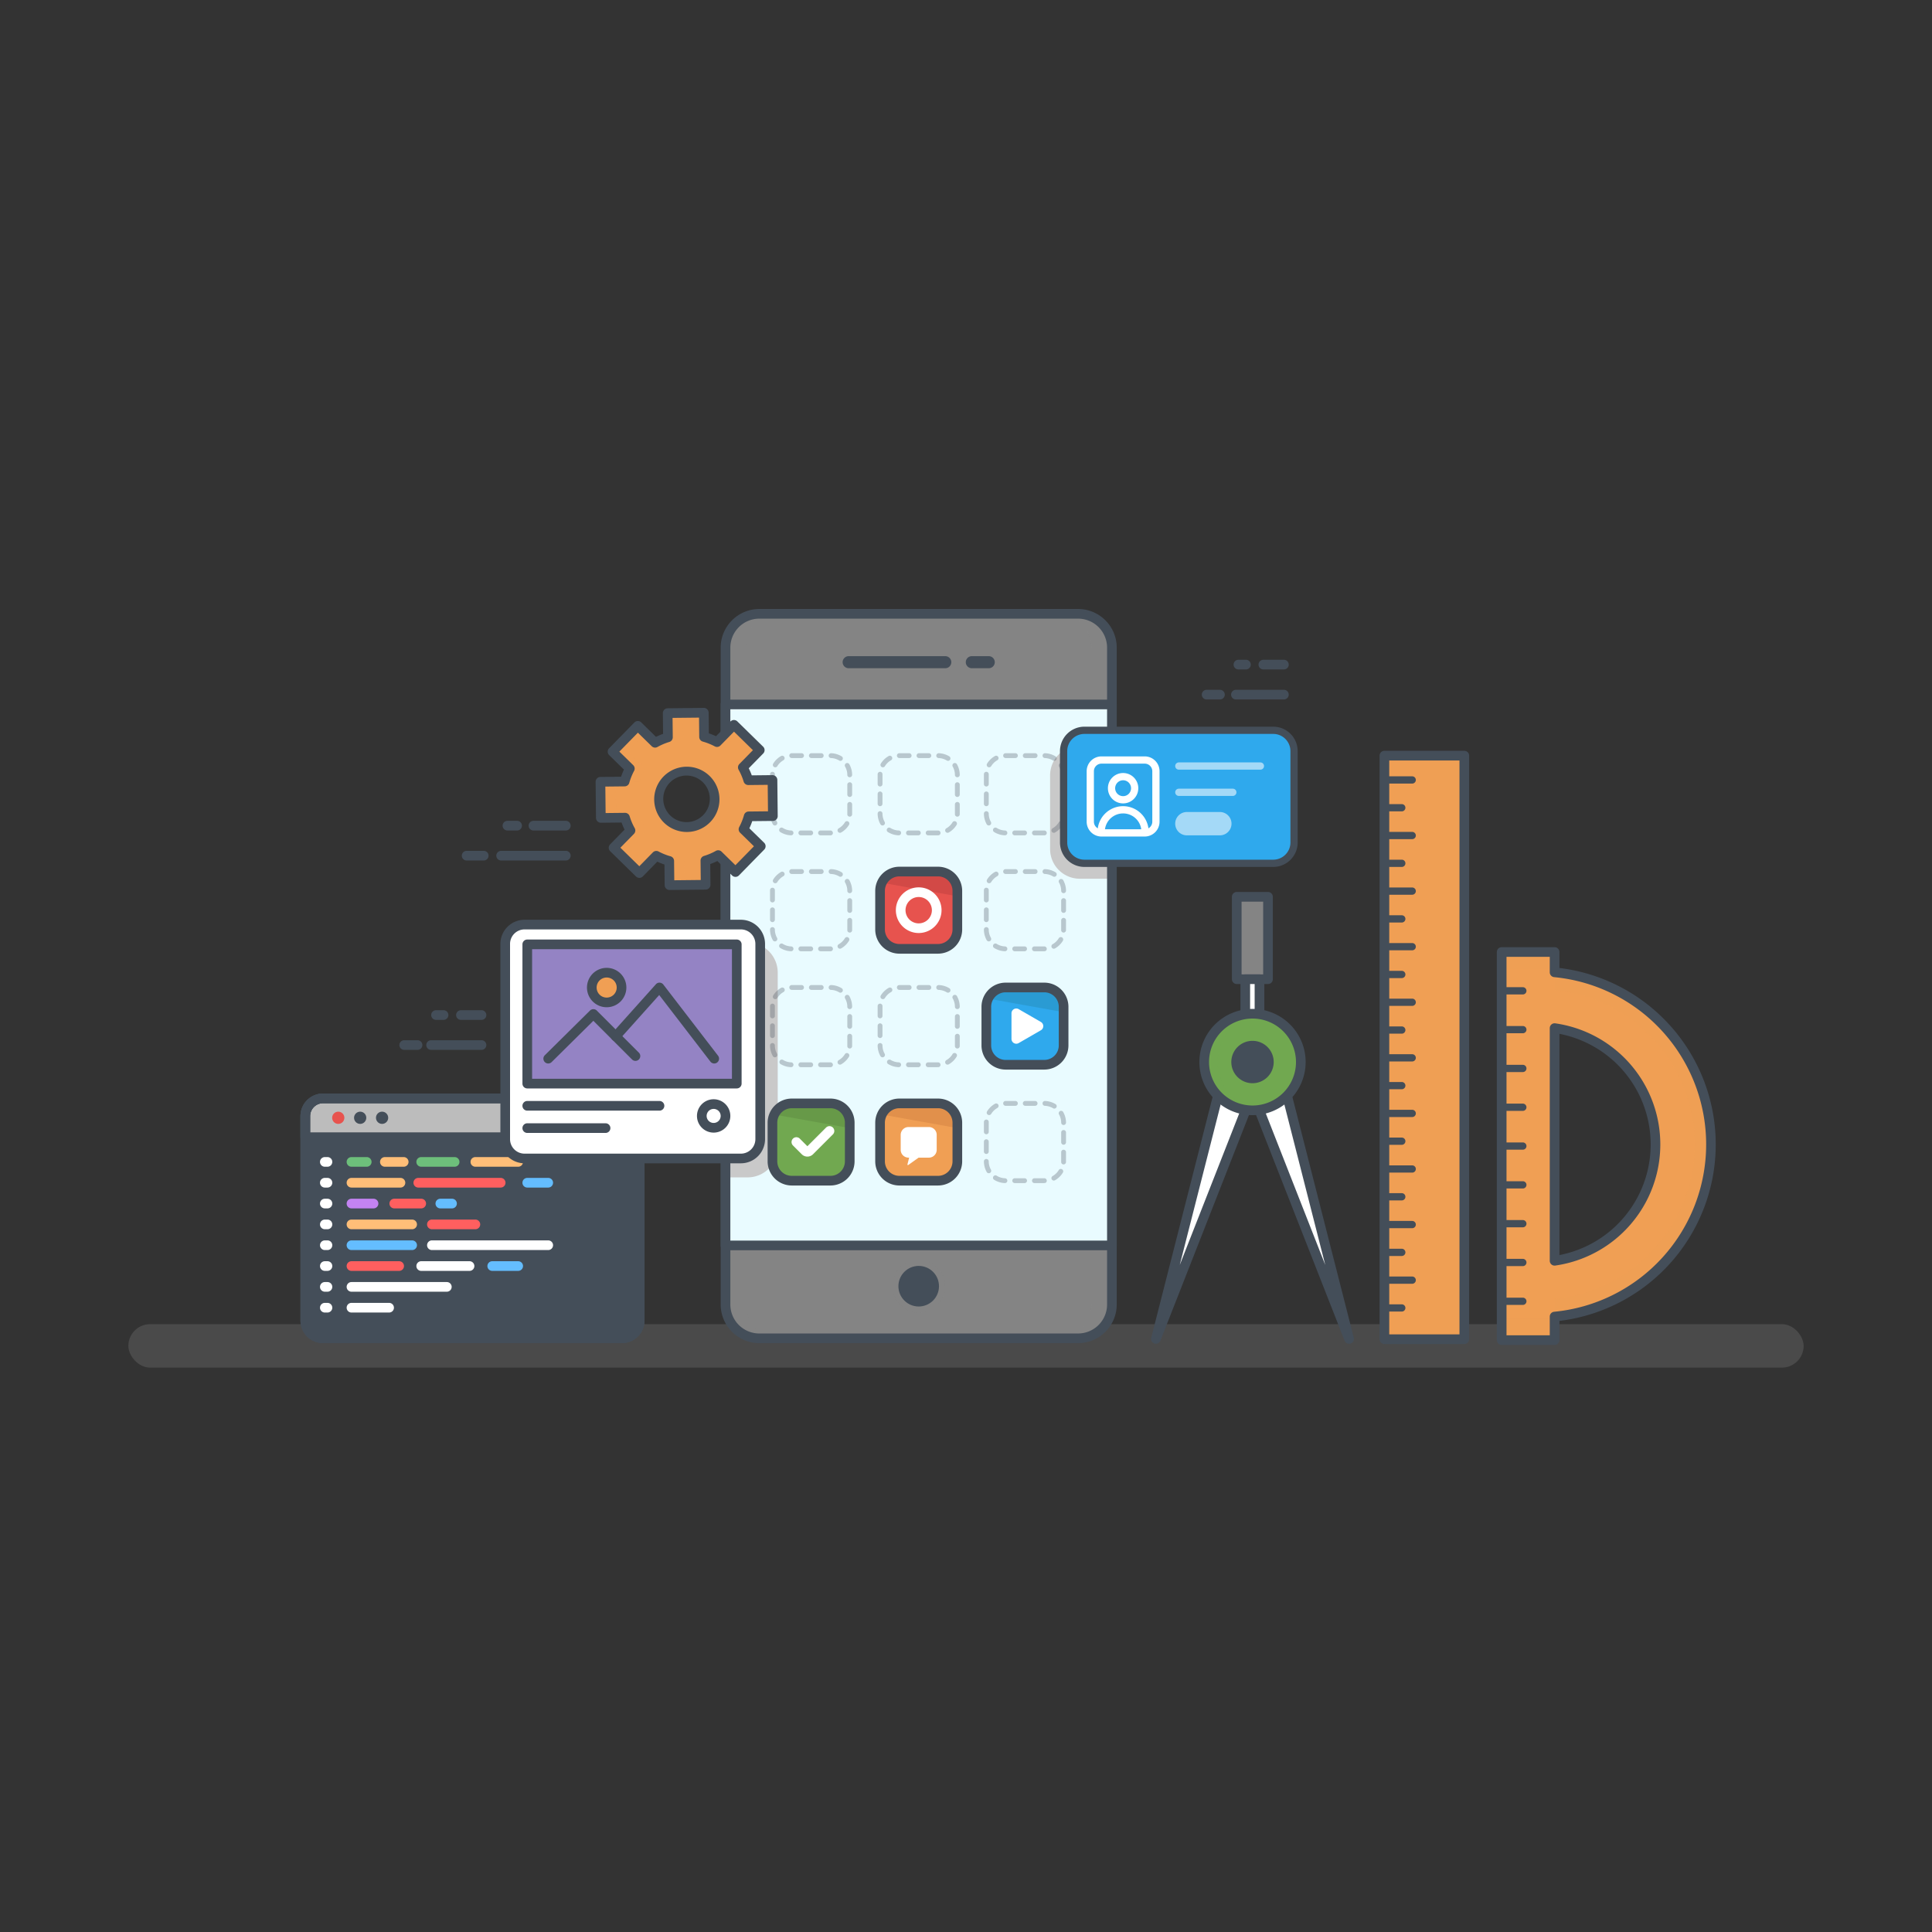 <?xml version="1.0" encoding="UTF-8"?><svg xmlns="http://www.w3.org/2000/svg" viewBox="100 100 800 800" x="0px" y="0px" width="1000px" height="1000px" version="1.1" xmlns:xlink="http://www.w3.org/1999/xlink"><rect x="100" y="100" width="800" height="800" fill="#333333" stroke="none"/><g style="isolation:isolate"><g id="Layer_1" data-name="Layer 1"><rect x="153.152" y="648.303" width="693.696" height="18" rx="9" fill="#848484" opacity="0.28" style="mix-blend-mode:multiply"/><path d="M808.451,573.892a71.45,71.45,0,0,0-64.726-71.272v-8.411H721.812v160.7h21.913v-9.743A71.449,71.449,0,0,0,808.451,573.892Zm-64.726,48.173V525.721a48.66,48.66,0,0,1,0,96.344Z" fill="#f09f54"/><path d="M743.725,502.62v-8.411H721.812v160.7h21.913v-9.743a71.6,71.6,0,0,0,0-142.544Zm0,135.185v8.337H723.273V501.513h20.452v8.467c32.14,3.107,58.042,30.53,58.042,63.912S775.865,634.7,743.725,637.8Z" fill="#f09f54" opacity="0.29" style="mix-blend-mode:multiply"/><path d="M743.725,656.907H721.812a2,2,0,0,1-2-2v-160.7a2,2,0,0,1,2-2h21.913a2,2,0,0,1,2,2v6.614a73.607,73.607,0,0,1,0,146.138v7.946A2,2,0,0,1,743.725,656.907Zm-19.913-4h17.913v-7.743a2,2,0,0,1,1.811-1.991,69.6,69.6,0,0,0,0-138.562,2,2,0,0,1-1.811-1.991v-6.411H723.812Zm19.913-28.843a2,2,0,0,1-2-2V525.721a2,2,0,0,1,2.284-1.98,50.66,50.66,0,0,1,0,100.3A1.947,1.947,0,0,1,743.725,624.064Zm2-95.977V619.7a46.657,46.657,0,0,0,0-91.611Z" fill="#444e59"/><path d="M730.577,640.337h-8.765a1.5,1.5,0,1,1,0-3h8.765a1.5,1.5,0,0,1,0,3Z" fill="#444e59"/><path d="M730.577,624.268h-8.765a1.5,1.5,0,1,1,0-3h8.765a1.5,1.5,0,0,1,0,3Z" fill="#444e59"/><path d="M730.577,608.2h-8.765a1.5,1.5,0,0,1,0-3h8.765a1.5,1.5,0,0,1,0,3Z" fill="#444e59"/><path d="M730.577,592.128h-8.765a1.5,1.5,0,0,1,0-3h8.765a1.5,1.5,0,0,1,0,3Z" fill="#444e59"/><path d="M730.577,576.058h-8.765a1.5,1.5,0,1,1,0-3h8.765a1.5,1.5,0,0,1,0,3Z" fill="#444e59"/><path d="M730.577,559.988h-8.765a1.5,1.5,0,0,1,0-3h8.765a1.5,1.5,0,0,1,0,3Z" fill="#444e59"/><path d="M730.577,543.918h-8.765a1.5,1.5,0,0,1,0-3h8.765a1.5,1.5,0,0,1,0,3Z" fill="#444e59"/><path d="M730.577,527.849h-8.765a1.5,1.5,0,0,1,0-3h8.765a1.5,1.5,0,0,1,0,3Z" fill="#444e59"/><path d="M730.577,511.778h-8.765a1.5,1.5,0,0,1,0-3h8.765a1.5,1.5,0,0,1,0,3Z" fill="#444e59"/><rect x="673.257" y="412.891" width="33.082" height="241.643" fill="#f09f54"/><rect x="673.257" y="412.891" width="33.082" height="241.643" fill="#f09f54"/><rect x="691.956" y="412.891" width="14.384" height="241.643" fill="#f09f54" opacity="0.29" style="mix-blend-mode:multiply"/><path d="M706.34,656.534H673.258a2,2,0,0,1-2-2V412.891a2,2,0,0,1,2-2H706.34a2,2,0,0,1,2,2V654.534A2,2,0,0,1,706.34,656.534Zm-31.082-4H704.34V414.891H675.258Z" fill="#444e59"/><path d="M684.765,631.582H673.258a1.5,1.5,0,0,1,0-3h11.507a1.5,1.5,0,0,1,0,3Z" fill="#444e59"/><path d="M680.449,643.089h-7.191a1.5,1.5,0,0,1,0-3h7.191a1.5,1.5,0,0,1,0,3Z" fill="#444e59"/><path d="M684.765,608.568H673.258a1.5,1.5,0,0,1,0-3h11.507a1.5,1.5,0,1,1,0,3Z" fill="#444e59"/><path d="M680.449,620.075h-7.191a1.5,1.5,0,0,1,0-3h7.191a1.5,1.5,0,0,1,0,3Z" fill="#444e59"/><path d="M684.765,585.555H673.258a1.5,1.5,0,0,1,0-3h11.507a1.5,1.5,0,0,1,0,3Z" fill="#444e59"/><path d="M680.449,597.062h-7.191a1.5,1.5,0,0,1,0-3h7.191a1.5,1.5,0,0,1,0,3Z" fill="#444e59"/><path d="M684.765,562.541H673.258a1.5,1.5,0,0,1,0-3h11.507a1.5,1.5,0,0,1,0,3Z" fill="#444e59"/><path d="M680.449,574.048h-7.191a1.5,1.5,0,0,1,0-3h7.191a1.5,1.5,0,0,1,0,3Z" fill="#444e59"/><path d="M684.765,539.528H673.258a1.5,1.5,0,0,1,0-3h11.507a1.5,1.5,0,1,1,0,3Z" fill="#444e59"/><path d="M680.449,551.034h-7.191a1.5,1.5,0,0,1,0-3h7.191a1.5,1.5,0,0,1,0,3Z" fill="#444e59"/><path d="M684.765,516.515H673.258a1.5,1.5,0,0,1,0-3h11.507a1.5,1.5,0,0,1,0,3Z" fill="#444e59"/><path d="M680.449,528.021h-7.191a1.5,1.5,0,0,1,0-3h7.191a1.5,1.5,0,0,1,0,3Z" fill="#444e59"/><path d="M684.765,493.5H673.258a1.5,1.5,0,0,1,0-3h11.507a1.5,1.5,0,0,1,0,3Z" fill="#444e59"/><path d="M680.449,505.008h-7.191a1.5,1.5,0,0,1,0-3h7.191a1.5,1.5,0,0,1,0,3Z" fill="#444e59"/><path d="M684.765,470.487H673.258a1.5,1.5,0,0,1,0-3h11.507a1.5,1.5,0,0,1,0,3Z" fill="#444e59"/><path d="M680.449,481.994h-7.191a1.5,1.5,0,0,1,0-3h7.191a1.5,1.5,0,0,1,0,3Z" fill="#444e59"/><path d="M684.765,447.473H673.258a1.5,1.5,0,0,1,0-3h11.507a1.5,1.5,0,0,1,0,3Z" fill="#444e59"/><path d="M680.449,458.98h-7.191a1.5,1.5,0,0,1,0-3h7.191a1.5,1.5,0,1,1,0,3Z" fill="#444e59"/><path d="M684.765,424.46H673.258a1.5,1.5,0,0,1,0-3h11.507a1.5,1.5,0,0,1,0,3Z" fill="#444e59"/><path d="M680.449,435.966h-7.191a1.5,1.5,0,0,1,0-3h7.191a1.5,1.5,0,0,1,0,3Z" fill="#444e59"/><rect x="612.11" y="471.347" width="12.942" height="34.12" fill="#848484"/><rect x="612.11" y="471.347" width="4.78" height="34.12" fill="#848484" opacity="0.25" style="mix-blend-mode:multiply"/><path d="M625.052,507.467H612.11a2,2,0,0,1-2-2v-34.12a2,2,0,0,1,2-2h12.942a2,2,0,0,1,2,2v34.12A2,2,0,0,1,625.052,507.467Zm-10.942-4h8.942v-30.12H614.11Z" fill="#444e59"/><rect x="615.64" y="505.467" width="5.883" height="16.472" fill="#fff"/><path d="M621.522,523.938H615.64a2,2,0,0,1-2-2V505.467a2,2,0,0,1,2-2h5.882a2,2,0,0,1,2,2v16.471A2,2,0,0,1,621.522,523.938Zm-3.882-4h1.882V507.467H617.64Z" fill="#444e59"/><polygon points="608.637 536.732 578.643 654.417 624.219 538.273 608.637 536.732" fill="#fff"/><path d="M578.643,656.417a2,2,0,0,1-1.939-2.494L606.7,536.237a2,2,0,0,1,2.136-1.5l15.583,1.542A2,2,0,0,1,626.081,539L580.5,655.147A2,2,0,0,1,578.643,656.417ZM610.15,538.891l-21.638,84.9L621.393,540Z" fill="#444e59"/><polygon points="628.633 536.732 658.627 654.417 613.05 538.273 628.633 536.732" fill="#fff"/><path d="M658.627,656.417a2,2,0,0,1-1.861-1.27L611.188,539a2,2,0,0,1,1.665-2.721l15.583-1.542a2.007,2.007,0,0,1,2.135,1.5l29.994,117.686a2,2,0,0,1-1.938,2.494ZM615.877,540l32.881,83.789-21.639-84.9Z" fill="#444e59"/><circle cx="618.64" cy="539.765" r="20.001" fill="#71a850"/><path d="M604.218,539.765a19.989,19.989,0,0,1,17.212-19.784,20,20,0,1,0,0,39.568A19.989,19.989,0,0,1,604.218,539.765Z" fill="#71a850" opacity="0.4" style="mix-blend-mode:multiply"/><path d="M618.64,561.766a22,22,0,1,1,22-22A22.026,22.026,0,0,1,618.64,561.766Zm0-40a18,18,0,1,0,18,18A18.021,18.021,0,0,0,618.64,521.764Z" fill="#444e59"/><circle cx="618.64" cy="539.765" r="6.776" fill="#444e59"/><path d="M618.64,548.541a8.777,8.777,0,1,1,8.776-8.776A8.787,8.787,0,0,1,618.64,548.541Zm0-13.553a4.777,4.777,0,1,0,4.776,4.777A4.782,4.782,0,0,0,618.64,534.988Z" fill="#444e59"/><rect x="400.416" y="354.168" width="160" height="300" rx="14" fill="#848484"/><path d="M546.416,354.168h-8.457a14,14,0,0,1,14,14v272a14,14,0,0,1-14,14h8.457a14,14,0,0,0,14-14v-272A14,14,0,0,0,546.416,354.168Z" fill="#848484" opacity="0.28" style="mix-blend-mode:multiply"/><path d="M408.749,640.168v-272a14,14,0,0,1,14-14h-8.333a14,14,0,0,0-14,14v272a14,14,0,0,0,14,14h8.333A14,14,0,0,1,408.749,640.168Z" fill="#848484" opacity="0.48" style="mix-blend-mode:screen"/><path d="M546.416,656.168h-132a16.018,16.018,0,0,1-16-16v-272a16.018,16.018,0,0,1,16-16h132a16.019,16.019,0,0,1,16,16v272A16.019,16.019,0,0,1,546.416,656.168Zm-132-300a12.013,12.013,0,0,0-12,12v272a12.013,12.013,0,0,0,12,12h132a12.013,12.013,0,0,0,12-12v-272a12.013,12.013,0,0,0-12-12Z" fill="#444e59"/><rect x="368.416" y="423.704" width="224" height="160" transform="translate(984.119 23.288) rotate(90)" fill="#e9fbff"/><path d="M547.111,408.781h12.481a0,0,0,0,1,0,0v55.08a0,0,0,0,1,0,0H547.111a12.289,12.289,0,0,1-12.289-12.289v-30.5A12.289,12.289,0,0,1,547.111,408.781Z" fill="#c9c9c9"/><path d="M400.416,490.255h9.15a12.472,12.472,0,0,1,12.472,12.472v72.329a12.472,12.472,0,0,1-12.472,12.472h-9.15a0,0,0,0,1,0,0V490.255A0,0,0,0,1,400.416,490.255Z" fill="#c9c9c9"/><path d="M560.416,617.7h-160a2,2,0,0,1-2-2v-224a2,2,0,0,1,2-2h160a2,2,0,0,1,2,2v224A2,2,0,0,1,560.416,617.7Zm-158-4h156v-220h-156Z" fill="#444e59"/><path d="M509.416,376.7h-7a2.5,2.5,0,0,1,0-5h7a2.5,2.5,0,0,1,0,5Z" fill="#444e59"/><path d="M491.416,376.7h-40a2.5,2.5,0,0,1,0-5h40a2.5,2.5,0,0,1,0,5Z" fill="#444e59"/><circle cx="480.416" cy="632.59" r="10.953" fill="#848484" opacity="0.29" style="mix-blend-mode:screen"/><circle cx="480.416" cy="632.59" r="8.402" fill="#444e59"/><g opacity="0.3"><path d="M443.918,589.892h-4.142a1,1,0,0,1,0-2h4.08a1.027,1.027,0,0,1,1.031,1A.974.974,0,0,1,443.918,589.892Zm-8.221,0h-4.079a1,1,0,1,1,0-2H435.7a1,1,0,0,1,0,2Zm-8.158-.006H427.5a9,9,0,0,1-4.345-1.317,1,1,0,0,1,1.046-1.7,7,7,0,0,0,3.376,1.024,1,1,0,0,1-.038,2Zm20.276-1.04a1,1,0,0,1-.5-1.868,7.078,7.078,0,0,0,2.531-2.466,1,1,0,0,1,1.711,1.035,9.071,9.071,0,0,1-3.249,3.167A.994.994,0,0,1,447.815,588.846Zm-26.935-3.037a1,1,0,0,1-.872-.51,8.988,8.988,0,0,1-1.152-4.39,1,1,0,0,1,1-1h0a1,1,0,0,1,1,1,6.986,6.986,0,0,0,.895,3.413,1,1,0,0,1-.381,1.362A.99.99,0,0,1,420.88,585.809Zm30.972-3.647h-.033a1,1,0,0,1-.967-1.031l0-.238v-3.809a1,1,0,1,1,2,0l0,4.111A1,1,0,0,1,451.852,582.162Zm-32-4.334a1,1,0,0,1-1-1v-4.08a1,1,0,0,1,2,0v4.08A1,1,0,0,1,419.856,577.828Zm32-3.825a1,1,0,0,1-1-1v-4.079a1,1,0,0,1,2,0V573A1,1,0,0,1,451.856,574Zm-32-4.334a1,1,0,0,1-1-1v-3.777c0-.115,0-.229.007-.342a1,1,0,0,1,2,.078c0,.088,0,.175,0,.264v3.777A1,1,0,0,1,419.856,569.669Zm32-3.824a1,1,0,0,1-1-.994,6.982,6.982,0,0,0-.908-3.41,1,1,0,0,1,1.74-.988,9,9,0,0,1,1.168,4.386,1,1,0,0,1-.994,1.006Zm-30.833-4.117a.989.989,0,0,1-.52-.147,1,1,0,0,1-.333-1.375,9.061,9.061,0,0,1,3.262-3.153,1,1,0,1,1,.985,1.74,7.051,7.051,0,0,0-2.54,2.456A1,1,0,0,1,421.023,561.728Zm26.984-2.676a1,1,0,0,1-.519-.146,6.993,6.993,0,0,0-3.381-1.01,1,1,0,1,1,.071-2,8.992,8.992,0,0,1,4.349,1.3,1,1,0,0,1-.52,1.855Zm-7.944-1.16h-4.08a1,1,0,1,1,0-2h4.08a1,1,0,0,1,0,2Zm-8.159,0h-4.048a1.014,1.014,0,0,1-1.016-1,.986.986,0,0,1,.985-1H431.9a1,1,0,0,1,0,2Z" fill="#444e59"/><path d="M528.337,589.892a1,1,0,0,1,0-2h4.079a1.027,1.027,0,0,1,1.032,1,.974.974,0,0,1-.969,1v-1l-.022,1Zm-4.08,0h-4.079a1,1,0,0,1,0-2h4.079a1,1,0,0,1,0,2Zm-8.158-.006h-.04a8.99,8.99,0,0,1-4.344-1.317,1,1,0,1,1,1.045-1.7,7,7,0,0,0,3.377,1.024,1,1,0,0,1-.038,2Zm20.276-1.04a1,1,0,0,1-.5-1.868,7.053,7.053,0,0,0,2.53-2.467,1,1,0,1,1,1.711,1.037,9.076,9.076,0,0,1-3.249,3.166A.988.988,0,0,1,536.375,588.846ZM509.44,585.81a1,1,0,0,1-.872-.51,8.988,8.988,0,0,1-1.151-4.391,1,1,0,0,1,1-1h0a1,1,0,0,1,1,1,6.992,6.992,0,0,0,.894,3.412,1,1,0,0,1-.381,1.362A.99.99,0,0,1,509.44,585.81Zm30.972-3.648h-.033a1,1,0,0,1-.967-1.031l0-.238v-3.81a1,1,0,0,1,2,0l-.006,4.112A1,1,0,0,1,540.412,582.162Zm-32-4.334a1,1,0,0,1-1-1v-4.08a1,1,0,0,1,2,0v4.08A1,1,0,0,1,508.416,577.828Zm32-3.825a1,1,0,0,1-1-1v-4.079a1,1,0,0,1,2,0V573A1,1,0,0,1,540.416,574Zm-32-4.334a1,1,0,0,1-1-1v-3.777c0-.114,0-.227.007-.341a1,1,0,1,1,2,.078c0,.087,0,.175,0,.263v3.777A1,1,0,0,1,508.416,569.669Zm32-3.825a1,1,0,0,1-1-.994,7,7,0,0,0-.908-3.41,1,1,0,0,1,1.738-.988,9,9,0,0,1,1.17,4.386,1,1,0,0,1-.994,1.006Zm-30.835-4.116a.989.989,0,0,1-.52-.147,1,1,0,0,1-.333-1.375,9.053,9.053,0,0,1,3.262-3.153,1,1,0,1,1,.985,1.74,7.048,7.048,0,0,0-2.539,2.456A1,1,0,0,1,509.582,561.728Zm26.984-2.677a.989.989,0,0,1-.517-.146,7.013,7.013,0,0,0-3.382-1.009,1,1,0,0,1,.07-2,9,9,0,0,1,4.349,1.3,1,1,0,0,1-.52,1.855Zm-7.944-1.159h-4.079a1,1,0,1,1,0-2h4.079a1,1,0,1,1,0,2Zm-8.158,0h-4.048a1.013,1.013,0,0,1-1.016-1,.986.986,0,0,1,.984-1v1l0-1h4.077a1,1,0,1,1,0,2Z" fill="#444e59"/><path d="M484.336,589.892a1,1,0,0,1,0-2h4.08a1.026,1.026,0,0,1,1.031,1,.974.974,0,0,1-.968,1v-1l-.022,1Zm-4.079,0h-4.08a1,1,0,1,1,0-2h4.08a1,1,0,1,1,0,2Zm-8.158-.006h-.039a8.991,8.991,0,0,1-4.345-1.317,1,1,0,0,1,1.046-1.7,6.991,6.991,0,0,0,3.376,1.024,1,1,0,0,1-.038,2Zm20.276-1.04a1,1,0,0,1-.5-1.868,7.067,7.067,0,0,0,2.53-2.466,1,1,0,1,1,1.711,1.035,9.063,9.063,0,0,1-3.249,3.167A.991.991,0,0,1,492.375,588.846ZM465.44,585.81a1,1,0,0,1-.873-.51,9,9,0,0,1-1.151-4.39,1,1,0,0,1,1-1h0a1,1,0,0,1,1,1,6.991,6.991,0,0,0,.895,3.413,1,1,0,0,1-.871,1.491Zm30.972-3.648h-.034a1,1,0,0,1-.966-1.031l0-.238v-3.81a1,1,0,0,1,2,0l0,4.112A1,1,0,0,1,496.412,582.162Zm-32-4.334a1,1,0,0,1-1-1v-4.08a1,1,0,0,1,2,0v4.08A1,1,0,0,1,464.416,577.828Zm32-3.825a1,1,0,0,1-1-1v-4.079a1,1,0,0,1,2,0V573A1,1,0,0,1,496.416,574Zm-32-4.334a1,1,0,0,1-1-1v-3.777c0-.114,0-.227.006-.341a.982.982,0,0,1,1.038-.96,1,1,0,0,1,.96,1.038c0,.087,0,.175,0,.263v3.777A1,1,0,0,1,464.416,569.669Zm32-3.825a1,1,0,0,1-1-.994,6.993,6.993,0,0,0-.909-3.41,1,1,0,0,1,1.74-.988,9.017,9.017,0,0,1,1.169,4.386,1,1,0,0,1-1,1.006Zm-30.833-4.116a1,1,0,0,1-.853-1.522,9.045,9.045,0,0,1,3.262-3.153,1,1,0,1,1,.985,1.74,7.051,7.051,0,0,0-2.54,2.456A1,1,0,0,1,465.583,561.728Zm26.983-2.677a.99.99,0,0,1-.518-.146,7.009,7.009,0,0,0-3.381-1.009,1,1,0,1,1,.07-2,9.008,9.008,0,0,1,4.349,1.3,1,1,0,0,1-.52,1.855Zm-7.944-1.159h-4.079a1,1,0,1,1,0-2h4.079a1,1,0,1,1,0,2Zm-8.159,0h-4.047a1.014,1.014,0,0,1-1.017-1,.987.987,0,0,1,.985-1h4.079a1,1,0,0,1,0,2Z" fill="#444e59"/><path d="M443.918,541.892h-4.142a1,1,0,0,1,0-2h4.08a1.027,1.027,0,0,1,1.031,1A.974.974,0,0,1,443.918,541.892Zm-8.221,0h-4.079a1,1,0,1,1,0-2H435.7a1,1,0,0,1,0,2Zm-8.158-.006H427.5a9,9,0,0,1-4.345-1.317,1,1,0,0,1,1.046-1.7,7,7,0,0,0,3.376,1.024,1,1,0,0,1-.038,2Zm20.276-1.04a1,1,0,0,1-.5-1.868,7.078,7.078,0,0,0,2.531-2.466,1,1,0,0,1,1.711,1.035,9.071,9.071,0,0,1-3.249,3.167A.994.994,0,0,1,447.815,540.846Zm-26.935-3.037a1,1,0,0,1-.872-.51,8.988,8.988,0,0,1-1.152-4.39,1,1,0,0,1,1-1h0a1,1,0,0,1,1,1,6.986,6.986,0,0,0,.895,3.413,1,1,0,0,1-.381,1.362A.99.99,0,0,1,420.88,537.809Zm30.972-3.647h-.033a1,1,0,0,1-.967-1.031l0-.238v-3.809a1,1,0,0,1,2,0l0,4.111A1,1,0,0,1,451.852,534.162Zm-32-4.334a1,1,0,0,1-1-1v-4.08a1,1,0,0,1,2,0v4.08A1,1,0,0,1,419.856,529.828Zm32-3.825a1,1,0,0,1-1-1v-4.079a1,1,0,0,1,2,0V525A1,1,0,0,1,451.856,526Zm-32-4.334a1,1,0,0,1-1-1v-3.777c0-.115,0-.229.007-.342a1,1,0,0,1,2,.078c0,.088,0,.175,0,.264v3.777A1,1,0,0,1,419.856,521.669Zm32-3.824a1,1,0,0,1-1-.994,6.982,6.982,0,0,0-.908-3.41,1,1,0,0,1,1.74-.988,9,9,0,0,1,1.168,4.386,1,1,0,0,1-.994,1.006Zm-30.833-4.117a.989.989,0,0,1-.52-.147,1,1,0,0,1-.333-1.375,9.061,9.061,0,0,1,3.262-3.153,1,1,0,1,1,.985,1.74,7.051,7.051,0,0,0-2.54,2.456A1,1,0,0,1,421.023,513.728Zm26.984-2.676a1,1,0,0,1-.519-.146,6.993,6.993,0,0,0-3.381-1.01,1,1,0,0,1,.071-2,8.992,8.992,0,0,1,4.349,1.3,1,1,0,0,1-.52,1.855Zm-7.944-1.16h-4.08a1,1,0,0,1,0-2h4.08a1,1,0,0,1,0,2Zm-8.159,0h-4.048a1.014,1.014,0,0,1-1.016-1,.986.986,0,0,1,.985-1H431.9a1,1,0,0,1,0,2Z" fill="#444e59"/><path d="M528.337,541.892a1,1,0,0,1,0-2h4.079a1.027,1.027,0,0,1,1.032,1,.974.974,0,0,1-.969,1v-1l-.022,1Zm-4.08,0h-4.079a1,1,0,0,1,0-2h4.079a1,1,0,0,1,0,2Zm-8.158-.006h-.04a8.99,8.99,0,0,1-4.344-1.317,1,1,0,1,1,1.045-1.7,7,7,0,0,0,3.377,1.024,1,1,0,0,1-.038,2Zm20.276-1.04a1,1,0,0,1-.5-1.868,7.053,7.053,0,0,0,2.53-2.467,1,1,0,1,1,1.711,1.037,9.076,9.076,0,0,1-3.249,3.166A.988.988,0,0,1,536.375,540.846ZM509.44,537.81a1,1,0,0,1-.872-.51,8.988,8.988,0,0,1-1.151-4.391,1,1,0,0,1,1-1h0a1,1,0,0,1,1,1,6.992,6.992,0,0,0,.894,3.412,1,1,0,0,1-.381,1.362A.99.99,0,0,1,509.44,537.81Zm30.972-3.648h-.033a1,1,0,0,1-.967-1.031l0-.238v-3.81a1,1,0,0,1,2,0l-.006,4.112A1,1,0,0,1,540.412,534.162Zm-32-4.334a1,1,0,0,1-1-1v-4.08a1,1,0,0,1,2,0v4.08A1,1,0,0,1,508.416,529.828Zm32-3.825a1,1,0,0,1-1-1v-4.079a1,1,0,0,1,2,0V525A1,1,0,0,1,540.416,526Zm-32-4.334a1,1,0,0,1-1-1v-3.777c0-.114,0-.227.007-.341a1,1,0,1,1,2,.078c0,.087,0,.175,0,.263v3.777A1,1,0,0,1,508.416,521.669Zm32-3.825a1,1,0,0,1-1-.994,7,7,0,0,0-.908-3.41,1,1,0,0,1,1.738-.988,9,9,0,0,1,1.17,4.386,1,1,0,0,1-.994,1.006Zm-30.835-4.116a.989.989,0,0,1-.52-.147,1,1,0,0,1-.333-1.375,9.053,9.053,0,0,1,3.262-3.153,1,1,0,1,1,.985,1.74,7.048,7.048,0,0,0-2.539,2.456A1,1,0,0,1,509.582,513.728Zm26.984-2.677a.989.989,0,0,1-.517-.146,7.013,7.013,0,0,0-3.382-1.009,1,1,0,0,1,.07-2,9,9,0,0,1,4.349,1.3,1,1,0,0,1-.52,1.855Zm-7.944-1.159h-4.079a1,1,0,0,1,0-2h4.079a1,1,0,0,1,0,2Zm-8.158,0h-4.048a1.013,1.013,0,0,1-1.016-1,.986.986,0,0,1,.984-1v1l0-1h4.077a1,1,0,0,1,0,2Z" fill="#444e59"/><path d="M484.336,541.892a1,1,0,0,1,0-2h4.08a1.026,1.026,0,0,1,1.031,1,.974.974,0,0,1-.968,1v-1l-.022,1Zm-4.079,0h-4.08a1,1,0,0,1,0-2h4.08a1,1,0,1,1,0,2Zm-8.158-.006h-.039a8.991,8.991,0,0,1-4.345-1.317,1,1,0,0,1,1.046-1.7,6.991,6.991,0,0,0,3.376,1.024,1,1,0,0,1-.038,2Zm20.276-1.04a1,1,0,0,1-.5-1.868,7.067,7.067,0,0,0,2.53-2.466,1,1,0,1,1,1.711,1.035,9.063,9.063,0,0,1-3.249,3.167A.991.991,0,0,1,492.375,540.846ZM465.44,537.81a1,1,0,0,1-.873-.51,9,9,0,0,1-1.151-4.39,1,1,0,0,1,1-1h0a1,1,0,0,1,1,1,6.991,6.991,0,0,0,.895,3.413,1,1,0,0,1-.871,1.491Zm30.972-3.648h-.034a1,1,0,0,1-.966-1.031l0-.238v-3.81a1,1,0,0,1,2,0l0,4.112A1,1,0,0,1,496.412,534.162Zm-32-4.334a1,1,0,0,1-1-1v-4.08a1,1,0,0,1,2,0v4.08A1,1,0,0,1,464.416,529.828Zm32-3.825a1,1,0,0,1-1-1v-4.079a1,1,0,0,1,2,0V525A1,1,0,0,1,496.416,526Zm-32-4.334a1,1,0,0,1-1-1v-3.777c0-.114,0-.227.006-.341a.982.982,0,0,1,1.038-.96,1,1,0,0,1,.96,1.038c0,.087,0,.175,0,.263v3.777A1,1,0,0,1,464.416,521.669Zm32-3.825a1,1,0,0,1-1-.994,6.993,6.993,0,0,0-.909-3.41,1,1,0,0,1,1.74-.988,9.017,9.017,0,0,1,1.169,4.386,1,1,0,0,1-1,1.006Zm-30.833-4.116a1,1,0,0,1-.853-1.522,9.045,9.045,0,0,1,3.262-3.153,1,1,0,1,1,.985,1.74,7.051,7.051,0,0,0-2.54,2.456A1,1,0,0,1,465.583,513.728Zm26.983-2.677a.99.99,0,0,1-.518-.146,7.009,7.009,0,0,0-3.381-1.009,1,1,0,1,1,.07-2,9.008,9.008,0,0,1,4.349,1.3,1,1,0,0,1-.52,1.855Zm-7.944-1.159h-4.079a1,1,0,0,1,0-2h4.079a1,1,0,0,1,0,2Zm-8.159,0h-4.047a1.014,1.014,0,0,1-1.017-1,.987.987,0,0,1,.985-1h4.079a1,1,0,0,1,0,2Z" fill="#444e59"/><path d="M443.919,493.891h-4.143a1,1,0,0,1,0-2h4.08a1.027,1.027,0,0,1,1.031,1A.974.974,0,0,1,443.919,493.891Zm-8.222,0h-4.079a1,1,0,0,1,0-2H435.7a1,1,0,0,1,0,2Zm-8.158-.006H427.5a8.994,8.994,0,0,1-4.344-1.317,1,1,0,1,1,1.045-1.7,7,7,0,0,0,3.377,1.024,1,1,0,0,1-.039,2Zm20.276-1.04a1,1,0,0,1-.5-1.868,7.062,7.062,0,0,0,2.531-2.466,1,1,0,0,1,1.711,1.036,9.05,9.05,0,0,1-3.25,3.167A1,1,0,0,1,447.815,492.845Zm-26.935-3.036a1,1,0,0,1-.873-.51,9.012,9.012,0,0,1-1.151-4.39,1,1,0,0,1,1-1h0a1,1,0,0,1,1,1,7.007,7.007,0,0,0,.894,3.413,1,1,0,0,1-.381,1.362A.986.986,0,0,1,420.88,489.809Zm30.972-3.647h-.033a1,1,0,0,1-.967-1.033l0-.238v-3.808a1,1,0,0,1,2,0l0,4.112A1,1,0,0,1,451.852,486.162Zm-32-4.335a1,1,0,0,1-1-1v-4.079a1,1,0,0,1,2,0v4.079A1,1,0,0,1,419.856,481.827Zm32-3.824a1,1,0,0,1-1-1v-4.079a1,1,0,0,1,2,0V477A1,1,0,0,1,451.856,478Zm-32-4.335a1,1,0,0,1-1-1v-3.777c0-.114,0-.227.007-.341a.989.989,0,0,1,1.038-.96,1,1,0,0,1,.96,1.038c0,.087,0,.175,0,.263v3.777A1,1,0,0,1,419.856,473.668Zm32-3.824a1,1,0,0,1-1-.994,6.985,6.985,0,0,0-.908-3.41,1,1,0,0,1,1.74-.987,9,9,0,0,1,1.168,4.386,1,1,0,0,1-1,1Zm-30.833-4.117a1,1,0,0,1-.853-1.521,9.034,9.034,0,0,1,3.263-3.154,1,1,0,0,1,.983,1.741,7.045,7.045,0,0,0-2.539,2.455A1,1,0,0,1,421.023,465.727Zm26.984-2.676a1,1,0,0,1-.519-.145,6.987,6.987,0,0,0-3.381-1.01,1,1,0,0,1,.071-2,9,9,0,0,1,4.349,1.3,1,1,0,0,1-.52,1.854Zm-7.944-1.16h-4.08a1,1,0,0,1,0-2h4.08a1,1,0,0,1,0,2Zm-8.159,0h-4.048a1.013,1.013,0,0,1-1.015-1,.987.987,0,0,1,.984-1H431.9a1,1,0,0,1,0,2Z" fill="#444e59"/><path d="M532.479,493.891h-4.142a1,1,0,0,1,0-2h4.079a1.027,1.027,0,0,1,1.031,1A.974.974,0,0,1,532.479,493.891Zm-8.222,0h-4.079a1,1,0,0,1,0-2h4.079a1,1,0,0,1,0,2Zm-8.158-.006h-.04a9,9,0,0,1-4.344-1.316,1,1,0,1,1,1.045-1.7,7.008,7.008,0,0,0,3.377,1.023,1,1,0,0,1-.038,2Zm20.275-1.04a1,1,0,0,1-.5-1.869,7.056,7.056,0,0,0,2.53-2.465,1,1,0,1,1,1.711,1.036,9.049,9.049,0,0,1-3.251,3.166A.984.984,0,0,1,536.374,492.845Zm-26.934-3.036a1,1,0,0,1-.872-.509,9,9,0,0,1-1.151-4.391,1,1,0,0,1,1-1h0a1,1,0,0,1,1,1,6.989,6.989,0,0,0,.894,3.412,1,1,0,0,1-.871,1.491Zm30.972-3.647h-.033a1,1,0,0,1-.967-1.032l0-.238v-3.809a1,1,0,0,1,2,0l-.006,4.112A1,1,0,0,1,540.412,486.162Zm-32-4.334a1,1,0,0,1-1-1v-4.08a1,1,0,0,1,2,0v4.08A1,1,0,0,1,508.416,481.828Zm32-3.825a1,1,0,0,1-1-1v-4.08a1,1,0,0,1,2,0V477A1,1,0,0,1,540.416,478Zm-32-4.334a1,1,0,0,1-1-1v-3.778c0-.114,0-.227.007-.341a.987.987,0,0,1,1.038-.96,1,1,0,0,1,.96,1.038c0,.087,0,.175,0,.263v3.778A1,1,0,0,1,508.416,473.669Zm32-3.825a1,1,0,0,1-1-1,6.994,6.994,0,0,0-.908-3.409,1,1,0,0,1,1.738-.988,9,9,0,0,1,1.17,4.386,1,1,0,0,1-.994,1.006Zm-30.833-4.117a1,1,0,0,1-.853-1.521,9.058,9.058,0,0,1,3.262-3.155,1,1,0,0,1,.985,1.741,7.04,7.04,0,0,0-2.539,2.456A1,1,0,0,1,509.583,465.727Zm26.983-2.676a1,1,0,0,1-.518-.145,6.99,6.99,0,0,0-3.381-1.01,1,1,0,0,1-.964-1.035,1.02,1.02,0,0,1,1.034-.965,9,9,0,0,1,4.35,1.3,1,1,0,0,1-.521,1.854Zm-7.943-1.16h-4.08a1,1,0,0,1,0-2h4.08a1,1,0,0,1,0,2Zm-8.159,0h-4.048a1.013,1.013,0,0,1-1.016-1,.986.986,0,0,1,.985-1v1l.006-1h4.073a1,1,0,0,1,0,2Z" fill="#444e59"/><path d="M488.478,493.891h-4.142a1,1,0,0,1,0-2h4.08a1.027,1.027,0,0,1,1.031,1A.974.974,0,0,1,488.478,493.891Zm-8.221,0h-4.08a1,1,0,0,1,0-2h4.08a1,1,0,0,1,0,2Zm-8.158-.006h-.04a9,9,0,0,1-4.344-1.316,1,1,0,1,1,1.045-1.7,7.011,7.011,0,0,0,3.377,1.023,1,1,0,0,1-.038,2Zm20.276-1.04a1,1,0,0,1-.5-1.868,7.051,7.051,0,0,0,2.53-2.466,1,1,0,0,1,1.711,1.036,9.055,9.055,0,0,1-3.249,3.167A1,1,0,0,1,492.375,492.845Zm-26.935-3.036a1,1,0,0,1-.873-.51,9.012,9.012,0,0,1-1.151-4.39,1,1,0,0,1,1-1h0a1,1,0,0,1,1,1,7,7,0,0,0,.895,3.413,1,1,0,0,1-.382,1.362A.986.986,0,0,1,465.44,489.809Zm30.972-3.647h-.034a1,1,0,0,1-.966-1.032l0-.238v-3.808a1,1,0,0,1,2,0l0,4.111A1,1,0,0,1,496.412,486.162Zm-32-4.334a1,1,0,0,1-1-1v-4.08a1,1,0,0,1,2,0v4.08A1,1,0,0,1,464.416,481.828Zm32-3.825a1,1,0,0,1-1-1v-4.08a1,1,0,0,1,2,0V477A1,1,0,0,1,496.416,478Zm-32-4.335a1,1,0,0,1-1-1v-3.777c0-.114,0-.227.006-.341a.989.989,0,0,1,1.038-.96,1,1,0,0,1,.96,1.038c0,.087,0,.175,0,.263v3.777A1,1,0,0,1,464.416,473.668Zm32-3.824a1,1,0,0,1-1-.994,6.993,6.993,0,0,0-.909-3.41,1,1,0,0,1,1.74-.987,9.01,9.01,0,0,1,1.169,4.385,1,1,0,0,1-1,1.006Zm-30.833-4.117a1,1,0,0,1-.853-1.521,9.042,9.042,0,0,1,3.263-3.154,1,1,0,0,1,.984,1.741,7.029,7.029,0,0,0-2.539,2.455A1,1,0,0,1,465.583,465.727Zm26.983-2.676a1,1,0,0,1-.519-.145,6.986,6.986,0,0,0-3.38-1.01,1,1,0,1,1,.07-2,9,9,0,0,1,4.349,1.3,1,1,0,0,1-.52,1.854Zm-7.943-1.16h-4.08a1,1,0,0,1,0-2h4.08a1,1,0,0,1,0,2Zm-8.16,0h-4.047a1.014,1.014,0,0,1-1.016-1,.987.987,0,0,1,.984-1h4.079a1,1,0,0,1,0,2Z" fill="#444e59"/><path d="M443.919,445.891h-4.143a1,1,0,0,1,0-2h4.08a1.027,1.027,0,0,1,1.031,1A.974.974,0,0,1,443.919,445.891Zm-8.222,0h-4.079a1,1,0,0,1,0-2H435.7a1,1,0,0,1,0,2Zm-8.158-.006H427.5a8.994,8.994,0,0,1-4.344-1.317,1,1,0,1,1,1.045-1.7,7,7,0,0,0,3.377,1.024,1,1,0,0,1-.039,2Zm20.276-1.04a1,1,0,0,1-.5-1.868,7.062,7.062,0,0,0,2.531-2.466,1,1,0,0,1,1.711,1.036,9.05,9.05,0,0,1-3.25,3.167A1,1,0,0,1,447.815,444.845Zm-26.935-3.036a1,1,0,0,1-.873-.51,9.012,9.012,0,0,1-1.151-4.39,1,1,0,0,1,1-1h0a1,1,0,0,1,1,1,7.007,7.007,0,0,0,.894,3.413,1,1,0,0,1-.381,1.362A.986.986,0,0,1,420.88,441.809Zm30.972-3.647h-.033a1,1,0,0,1-.967-1.033l0-.238v-3.808a1,1,0,0,1,2,0l0,4.112A1,1,0,0,1,451.852,438.162Zm-32-4.335a1,1,0,0,1-1-1v-4.079a1,1,0,0,1,2,0v4.079A1,1,0,0,1,419.856,433.827Zm32-3.824a1,1,0,0,1-1-1v-4.079a1,1,0,0,1,2,0V429A1,1,0,0,1,451.856,430Zm-32-4.335a1,1,0,0,1-1-1v-3.777c0-.114,0-.227.007-.341a1,1,0,1,1,2,.078c0,.087,0,.175,0,.263v3.777A1,1,0,0,1,419.856,425.668Zm32-3.824a1,1,0,0,1-1-.994,6.985,6.985,0,0,0-.908-3.41,1,1,0,0,1,1.74-.987,9,9,0,0,1,1.168,4.386,1,1,0,0,1-1,1Zm-30.833-4.117a1,1,0,0,1-.853-1.521,9.034,9.034,0,0,1,3.263-3.154,1,1,0,0,1,.983,1.741,7.045,7.045,0,0,0-2.539,2.455A1,1,0,0,1,421.023,417.727Zm26.984-2.676a1,1,0,0,1-.519-.145,6.987,6.987,0,0,0-3.381-1.01,1,1,0,0,1-.964-1.035,1.021,1.021,0,0,1,1.035-.965,9,9,0,0,1,4.349,1.3,1,1,0,0,1-.52,1.854Zm-7.944-1.16h-4.08a1,1,0,0,1,0-2h4.08a1,1,0,0,1,0,2Zm-8.159,0h-4.048a1.013,1.013,0,0,1-1.015-1,.987.987,0,0,1,.984-1H431.9a1,1,0,0,1,0,2Z" fill="#444e59"/><path d="M532.479,445.891h-4.142a1,1,0,0,1,0-2h4.079a1.027,1.027,0,0,1,1.031,1A.974.974,0,0,1,532.479,445.891Zm-8.222,0h-4.079a1,1,0,0,1,0-2h4.079a1,1,0,0,1,0,2Zm-8.158-.006h-.04a9,9,0,0,1-4.344-1.316,1,1,0,1,1,1.045-1.7,7.008,7.008,0,0,0,3.377,1.023,1,1,0,0,1-.038,2Zm20.275-1.04a1,1,0,0,1-.5-1.869,7.056,7.056,0,0,0,2.53-2.465,1,1,0,1,1,1.711,1.036,9.049,9.049,0,0,1-3.251,3.166A.984.984,0,0,1,536.374,444.845Zm-26.934-3.036a1,1,0,0,1-.872-.509,9,9,0,0,1-1.151-4.391,1,1,0,0,1,1-1h0a1,1,0,0,1,1,1,6.989,6.989,0,0,0,.894,3.412,1,1,0,0,1-.871,1.491Zm30.972-3.647h-.033a1,1,0,0,1-.967-1.032l0-.238v-3.809a1,1,0,0,1,2,0l-.006,4.112A1,1,0,0,1,540.412,438.162Zm-32-4.334a1,1,0,0,1-1-1v-4.08a1,1,0,0,1,2,0v4.08A1,1,0,0,1,508.416,433.828Zm32-3.825a1,1,0,0,1-1-1v-4.08a1,1,0,0,1,2,0V429A1,1,0,0,1,540.416,430Zm-32-4.334a1,1,0,0,1-1-1v-3.778c0-.114,0-.227.007-.341a.99.99,0,0,1,1.038-.96,1,1,0,0,1,.96,1.038c0,.087,0,.175,0,.263v3.778A1,1,0,0,1,508.416,425.669Zm32-3.825a1,1,0,0,1-1-1,6.994,6.994,0,0,0-.908-3.409,1,1,0,0,1,1.738-.988,9,9,0,0,1,1.17,4.386,1,1,0,0,1-.994,1.006Zm-30.833-4.117a1,1,0,0,1-.853-1.521,9.058,9.058,0,0,1,3.262-3.155,1,1,0,0,1,.985,1.741,7.04,7.04,0,0,0-2.539,2.456A1,1,0,0,1,509.583,417.727Zm26.983-2.676a1,1,0,0,1-.518-.145,6.99,6.99,0,0,0-3.381-1.01,1,1,0,0,1-.964-1.035,1.02,1.02,0,0,1,1.034-.965,9,9,0,0,1,4.35,1.3,1,1,0,0,1-.521,1.854Zm-7.943-1.16h-4.08a1,1,0,0,1,0-2h4.08a1,1,0,0,1,0,2Zm-8.159,0h-4.048a1.013,1.013,0,0,1-1.016-1,.986.986,0,0,1,.985-1v1l.006-1h4.073a1,1,0,0,1,0,2Z" fill="#444e59"/><path d="M488.478,445.891h-4.142a1,1,0,0,1,0-2h4.08a1.027,1.027,0,0,1,1.031,1A.974.974,0,0,1,488.478,445.891Zm-8.221,0h-4.08a1,1,0,0,1,0-2h4.08a1,1,0,0,1,0,2Zm-8.158-.006h-.04a9,9,0,0,1-4.344-1.316,1,1,0,1,1,1.045-1.7,7.011,7.011,0,0,0,3.377,1.023,1,1,0,0,1-.038,2Zm20.276-1.04a1,1,0,0,1-.5-1.868,7.051,7.051,0,0,0,2.53-2.466,1,1,0,0,1,1.711,1.036,9.055,9.055,0,0,1-3.249,3.167A1,1,0,0,1,492.375,444.845Zm-26.935-3.036a1,1,0,0,1-.873-.51,9.012,9.012,0,0,1-1.151-4.39,1,1,0,0,1,1-1h0a1,1,0,0,1,1,1,7,7,0,0,0,.895,3.413,1,1,0,0,1-.382,1.362A.986.986,0,0,1,465.44,441.809Zm30.972-3.647h-.034a1,1,0,0,1-.966-1.032l0-.238v-3.808a1,1,0,0,1,2,0l0,4.111A1,1,0,0,1,496.412,438.162Zm-32-4.334a1,1,0,0,1-1-1v-4.08a1,1,0,0,1,2,0v4.08A1,1,0,0,1,464.416,433.828Zm32-3.825a1,1,0,0,1-1-1v-4.08a1,1,0,0,1,2,0V429A1,1,0,0,1,496.416,430Zm-32-4.335a1,1,0,0,1-1-1v-3.777c0-.114,0-.227.006-.341a1,1,0,0,1,2,.078c0,.087,0,.175,0,.263v3.777A1,1,0,0,1,464.416,425.668Zm32-3.824a1,1,0,0,1-1-.994,6.993,6.993,0,0,0-.909-3.41,1,1,0,0,1,1.74-.987,9.01,9.01,0,0,1,1.169,4.385,1,1,0,0,1-1,1.006Zm-30.833-4.117a1,1,0,0,1-.853-1.521,9.042,9.042,0,0,1,3.263-3.154,1,1,0,0,1,.984,1.741,7.029,7.029,0,0,0-2.539,2.455A1,1,0,0,1,465.583,417.727Zm26.983-2.676a1,1,0,0,1-.519-.145,6.986,6.986,0,0,0-3.38-1.01,1,1,0,0,1-.965-1.035,1.021,1.021,0,0,1,1.035-.965,9,9,0,0,1,4.349,1.3,1,1,0,0,1-.52,1.854Zm-7.943-1.16h-4.08a1,1,0,0,1,0-2h4.08a1,1,0,0,1,0,2Zm-8.16,0h-4.047a1.014,1.014,0,0,1-1.016-1,.987.987,0,0,1,.984-1h4.079a1,1,0,0,1,0,2Z" fill="#444e59"/></g><rect x="419.856" y="556.891" width="32" height="32" rx="8" fill="#71a850"/><path d="M443.851,556.891h-16a7.994,7.994,0,0,0-7.238,4.61l31.238,5.625v-2.235A8,8,0,0,0,443.851,556.891Z" fill="#5f8c42" opacity="0.52"/><path d="M443.856,590.892h-16a10.012,10.012,0,0,1-10-10v-16a10.011,10.011,0,0,1,10-10h16a10.011,10.011,0,0,1,10,10v16A10.012,10.012,0,0,1,443.856,590.892Zm-16-32a6.006,6.006,0,0,0-6,6v16a6.007,6.007,0,0,0,6,6h16a6.007,6.007,0,0,0,6-6v-16a6.006,6.006,0,0,0-6-6Z" fill="#444e59"/><rect x="464.416" y="556.891" width="32" height="32" rx="8" fill="#f09f54"/><path d="M488.416,556.891h-16a7.993,7.993,0,0,0-7.238,4.61l31.238,5.625v-2.235A8,8,0,0,0,488.416,556.891Z" fill="#d38444" opacity="0.52"/><path d="M488.416,590.892h-16a10.011,10.011,0,0,1-10-10v-16a10.011,10.011,0,0,1,10-10h16a10.011,10.011,0,0,1,10,10v16A10.012,10.012,0,0,1,488.416,590.892Zm-16-32a6.006,6.006,0,0,0-6,6v16a6.007,6.007,0,0,0,6,6h16a6.007,6.007,0,0,0,6-6v-16a6.007,6.007,0,0,0-6-6Z" fill="#444e59"/><rect x="508.416" y="508.891" width="32" height="32" rx="8" fill="#2fa9ed"/><path d="M532.416,508.891h-16a7.993,7.993,0,0,0-7.238,4.61l31.238,5.625v-2.235A8,8,0,0,0,532.416,508.891Z" fill="#288fbc" opacity="0.52"/><path d="M532.416,542.892h-16a10.012,10.012,0,0,1-10-10v-16a10.011,10.011,0,0,1,10-10h16a10.011,10.011,0,0,1,10,10v16A10.012,10.012,0,0,1,532.416,542.892Zm-16-32a6.006,6.006,0,0,0-6,6v16a6.007,6.007,0,0,0,6,6h16a6.007,6.007,0,0,0,6-6v-16a6.006,6.006,0,0,0-6-6Z" fill="#444e59"/><rect x="464.416" y="460.891" width="32" height="32" rx="8" fill="#e7534e"/><path d="M488.416,460.891h-16a7.993,7.993,0,0,0-7.238,4.61l31.238,5.625v-2.235A8,8,0,0,0,488.416,460.891Z" fill="#bf4040" opacity="0.52"/><path d="M488.416,494.891h-16a10.011,10.011,0,0,1-10-10v-16a10.011,10.011,0,0,1,10-10h16a10.011,10.011,0,0,1,10,10v16A10.011,10.011,0,0,1,488.416,494.891Zm-16-32a6.007,6.007,0,0,0-6,6v16a6.006,6.006,0,0,0,6,6h16a6.007,6.007,0,0,0,6-6v-16a6.007,6.007,0,0,0-6-6Z" fill="#444e59"/><path d="M521.811,517.865l9.194,5.308a1.984,1.984,0,0,1,0,3.436l-9.194,5.309a1.984,1.984,0,0,1-2.976-1.719V519.583A1.984,1.984,0,0,1,521.811,517.865Z" fill="#fff"/><path d="M484.63,566.683H476.2a3.242,3.242,0,0,0-3.242,3.242v6.186a3.243,3.243,0,0,0,3.242,3.242h.256l-.7,2.8a.226.226,0,0,0,.351.24l4.262-3.037h4.257a3.243,3.243,0,0,0,3.242-3.242v-6.186A3.242,3.242,0,0,0,484.63,566.683Z" fill="#fff"/><path d="M434.323,578.923a3.277,3.277,0,0,1-2.325-.962l-3.674-3.674a2,2,0,0,1,2.828-2.828l3.171,3.171,7.756-7.756a2,2,0,0,1,2.828,2.828l-8.259,8.259A3.278,3.278,0,0,1,434.323,578.923Z" fill="#fff"/><path d="M480.416,486.348a9.457,9.457,0,1,1,9.456-9.457A9.468,9.468,0,0,1,480.416,486.348Zm0-14.913a5.457,5.457,0,1,0,5.456,5.456A5.463,5.463,0,0,0,480.416,471.435Z" fill="#fff"/><path d="M420.032,437.93l-.158-14.963-10.02.106a26.445,26.445,0,0,0-2.262-5.31l7.008-7.157-10.692-10.469-7.008,7.157a26.532,26.532,0,0,0-5.356-2.15l-.106-10.019-14.963.157.1,10.02a26.61,26.61,0,0,0-5.31,2.262l-7.157-7.008-10.469,10.693,7.157,7.008a26.505,26.505,0,0,0-2.149,5.356l-10.02.106.158,14.963,10.02-.106a26.469,26.469,0,0,0,2.262,5.31l-7.008,7.157,10.692,10.469,7.008-7.157a26.491,26.491,0,0,0,5.357,2.149l.105,10.02,14.963-.158-.105-10.019a26.576,26.576,0,0,0,5.309-2.262l7.158,7.007L415.02,450.4l-7.157-7.008a26.505,26.505,0,0,0,2.149-5.356ZM384.455,442.5a11.68,11.68,0,1,1,11.557-11.8A11.681,11.681,0,0,1,384.455,442.5Z" fill="#fff"/><path d="M420.032,437.93l-.158-14.963-10.02.106a26.445,26.445,0,0,0-2.262-5.31l7.008-7.157-10.692-10.469-7.008,7.157a26.532,26.532,0,0,0-5.356-2.15l-.106-10.019-14.963.157.1,10.02a26.61,26.61,0,0,0-5.31,2.262l-7.157-7.008-10.469,10.693,7.157,7.008a26.505,26.505,0,0,0-2.149,5.356l-10.02.106.158,14.963,10.02-.106a26.469,26.469,0,0,0,2.262,5.31l-7.008,7.157,10.692,10.469,7.008-7.157a26.491,26.491,0,0,0,5.357,2.149l.105,10.02,14.963-.158-.105-10.019a26.576,26.576,0,0,0,5.309-2.262l7.158,7.007L415.02,450.4l-7.157-7.008a26.505,26.505,0,0,0,2.149-5.356ZM384.455,442.5a11.68,11.68,0,1,1,11.557-11.8A11.681,11.681,0,0,1,384.455,442.5Z" fill="#f09f54"/><path d="M420.032,437.93l-.158-14.963-10.02.106a26.445,26.445,0,0,0-2.262-5.31l7.008-7.157-10.692-10.469-7.008,7.157a26.532,26.532,0,0,0-5.356-2.15l-.106-10.019-14.963.157.1,10.02a26.61,26.61,0,0,0-5.31,2.262l-7.157-7.008-10.469,10.693,7.157,7.008a26.505,26.505,0,0,0-2.149,5.356l-10.02.106.158,14.963,10.02-.106a26.469,26.469,0,0,0,2.262,5.31l-7.008,7.157,10.692,10.469,7.008-7.157a26.491,26.491,0,0,0,5.357,2.149l.105,10.02,14.963-.158-.105-10.019a26.576,26.576,0,0,0,5.309-2.262l7.158,7.007L415.02,450.4l-7.157-7.008a26.505,26.505,0,0,0,2.149-5.356ZM384.455,442.5a11.68,11.68,0,1,1,11.557-11.8A11.681,11.681,0,0,1,384.455,442.5Z" fill="#f09f54"/><g opacity="0.29" style="mix-blend-mode:multiply"><path d="M416.157,423.006c.007.023.015.044.022.067l3.7-.039v-.067Z" fill="#f09f54"/><path d="M403.224,407.294l3.913-4-3.229-3.162-5.168,5.278A26.406,26.406,0,0,1,403.224,407.294Z" fill="#f09f54"/><path d="M390.533,419.145a11.678,11.678,0,0,0-3.028.443,11.669,11.669,0,0,1-.022,22.472,11.678,11.678,0,1,0,3.05-22.915Z" fill="#f09f54"/><path d="M375.613,405.624l1.982,1.94a26.5,26.5,0,0,1,5.31-2.262l-.106-10.02,8.64-.091v-.066l-14.963.157.1,10.02C376.254,405.4,375.934,405.513,375.613,405.624Z" fill="#f09f54"/><path d="M383.445,456.5a26.538,26.538,0,0,1-5.357-2.149l-1.84,1.879c.29.092.578.188.873.27l.105,10.02,6.324-.067Z" fill="#f09f54"/><path d="M354.957,423.719l10.019-.106a26.508,26.508,0,0,1,2.15-5.356l-7.157-7.008,7.373-7.531-3.229-3.162-10.469,10.693,7.157,7.008a26.505,26.505,0,0,0-2.149,5.356l-10.02.106.158,14.963,6.324-.067Z" fill="#f09f54"/><path d="M403.718,454.084a26.393,26.393,0,0,1-4.343,1.941l5.176,5.067,3.1-3.161Z" fill="#f09f54"/><path d="M360.389,451.043l7.007-7.157a26.585,26.585,0,0,1-2.262-5.31l-6.3.066a26.486,26.486,0,0,0,2.24,5.244l-7.008,7.157,10.692,10.469,3.1-3.162Z" fill="#f09f54"/></g><path d="M377.226,468.524a2,2,0,0,1-2-1.979l-.09-8.561a28.389,28.389,0,0,1-2.963-1.189l-5.988,6.116a2,2,0,0,1-1.408.6,2.094,2.094,0,0,1-1.421-.571l-10.691-10.469a2,2,0,0,1-.03-2.828l5.988-6.116a28.424,28.424,0,0,1-1.251-2.937l-8.561.091a2.032,2.032,0,0,1-2.021-1.979l-.158-14.963a2,2,0,0,1,1.979-2.021l8.561-.091a28.811,28.811,0,0,1,1.188-2.962l-6.115-5.988a2,2,0,0,1-.03-2.828l10.469-10.693a2,2,0,0,1,1.408-.6,2.041,2.041,0,0,1,1.42.571l6.116,5.988a28.638,28.638,0,0,1,2.937-1.25l-.09-8.561a2,2,0,0,1,1.979-2.021l14.963-.158a1.965,1.965,0,0,1,1.42.57,2,2,0,0,1,.6,1.409l.09,8.561a28.382,28.382,0,0,1,2.963,1.188l5.988-6.116a2,2,0,0,1,2.828-.029L416,409.177a2,2,0,0,1,.029,2.828l-5.987,6.115a28.749,28.749,0,0,1,1.25,2.938l8.561-.091a1.97,1.97,0,0,1,1.42.571,2,2,0,0,1,.6,1.408l.158,14.963a2,2,0,0,1-1.979,2.021l-8.561.09a28.828,28.828,0,0,1-1.188,2.963l6.115,5.988a2,2,0,0,1,.03,2.828L405.98,462.492a2,2,0,0,1-2.829.029l-6.115-5.987a28.828,28.828,0,0,1-2.937,1.25l.09,8.561a2,2,0,0,1-1.979,2.021l-14.963.158Zm-5.462-16.17a2,2,0,0,1,.944.237,24.562,24.562,0,0,0,4.952,1.988,2,2,0,0,1,1.461,1.9l.084,8.02,10.963-.116-.085-8.019a2,2,0,0,1,1.42-1.935,24.521,24.521,0,0,0,4.91-2.092,2,2,0,0,1,2.38.314l5.728,5.609,7.671-7.834-5.729-5.609a2,2,0,0,1-.364-2.372,24.532,24.532,0,0,0,1.987-4.953,2,2,0,0,1,1.9-1.46l8.02-.085-.116-10.963-8.02.085a1.993,1.993,0,0,1-1.935-1.42,24.518,24.518,0,0,0-2.091-4.91,2,2,0,0,1,.314-2.38l5.609-5.727-7.834-7.671-5.609,5.728a2,2,0,0,1-2.372.364A24.611,24.611,0,0,0,391,407.07a2,2,0,0,1-1.46-1.9l-.084-8.019-10.963.115.085,8.02a2,2,0,0,1-1.42,1.935,24.568,24.568,0,0,0-4.91,2.091,2,2,0,0,1-2.38-.313l-5.728-5.61-7.671,7.835,5.729,5.609a2,2,0,0,1,.363,2.373,24.544,24.544,0,0,0-1.986,4.952,2,2,0,0,1-1.9,1.46l-8.02.084.116,10.964,8.02-.085a1.988,1.988,0,0,1,1.935,1.42,24.543,24.543,0,0,0,2.091,4.909,2,2,0,0,1-.314,2.38l-5.609,5.728,7.834,7.671,5.608-5.729A2,2,0,0,1,371.764,452.354Zm12.566-7.85a13.513,13.513,0,1,1,.146,0l-.021-2,.021,2Zm0-23.36h-.1a9.637,9.637,0,1,0,.1,0Z" fill="#444e59"/><rect x="226.416" y="554.81" width="138.475" height="99.358" rx="7.359" fill="#444e59"/><path d="M233.775,554.81H357.531a7.36,7.36,0,0,1,7.36,7.36v8.72a0,0,0,0,1,0,0H226.416a0,0,0,0,1,0,0v-8.721A7.359,7.359,0,0,1,233.775,554.81Z" fill="#bcbcbc"/><path d="M357.532,656.168H233.775a9.369,9.369,0,0,1-9.359-9.359v-84.64a9.369,9.369,0,0,1,9.359-9.358H357.532a9.369,9.369,0,0,1,9.359,9.358v84.64A9.37,9.37,0,0,1,357.532,656.168ZM233.775,556.811a5.364,5.364,0,0,0-5.359,5.358v84.64a5.365,5.365,0,0,0,5.359,5.359H357.532a5.365,5.365,0,0,0,5.359-5.359v-84.64a5.364,5.364,0,0,0-5.359-5.358Z" fill="#444e59"/><path d="M357.532,656.168H233.775a9.369,9.369,0,0,1-9.359-9.359v-84.64a9.369,9.369,0,0,1,9.359-9.358H357.532a9.369,9.369,0,0,1,9.359,9.358v84.64A9.37,9.37,0,0,1,357.532,656.168ZM233.775,556.811a5.364,5.364,0,0,0-5.359,5.358v84.64a5.365,5.365,0,0,0,5.359,5.359H357.532a5.365,5.365,0,0,0,5.359-5.359v-84.64a5.364,5.364,0,0,0-5.359-5.358Z" fill="#444e59"/><path d="M364.891,572.891H226.416a2,2,0,0,1-2-2v-8.722a9.369,9.369,0,0,1,9.359-9.358H357.531a9.37,9.37,0,0,1,9.36,9.359v8.721A2,2,0,0,1,364.891,572.891Zm-136.475-4H362.891V562.17a5.366,5.366,0,0,0-5.36-5.359H233.775a5.364,5.364,0,0,0-5.359,5.358Z" fill="#444e59"/><path d="M261.12,643.494H245.54a2,2,0,1,1,0-4h15.58a2,2,0,0,1,0,4Z" fill="#fff"/><path d="M235.594,643.494h-1.087a2,2,0,1,1,0-4h1.087a2,2,0,0,1,0,4Z" fill="#fff"/><path d="M285.024,634.869H245.54a2,2,0,1,1,0-4h39.484a2,2,0,0,1,0,4Z" fill="#fff"/><path d="M235.594,634.869h-1.087a2,2,0,1,1,0-4h1.087a2,2,0,0,1,0,4Z" fill="#fff"/><path d="M314.57,626.245H303.827a2,2,0,0,1,0-4H314.57a2,2,0,1,1,0,4Z" fill="#64bdff"/><path d="M294.425,626.245h-20.01a2,2,0,0,1,0-4h20.01a2,2,0,1,1,0,4Z" fill="#fff"/><path d="M265.282,626.245H245.54a2,2,0,1,1,0-4h19.742a2,2,0,1,1,0,4Z" fill="#ff5f5f"/><path d="M235.594,626.245h-1.087a2,2,0,1,1,0-4h1.087a2,2,0,0,1,0,4Z" fill="#fff"/><path d="M327.009,617.62H278.846a2,2,0,0,1,0-4h48.163a2,2,0,0,1,0,4Z" fill="#fff"/><path d="M270.654,617.62H245.54a2,2,0,1,1,0-4h25.114a2,2,0,0,1,0,4Z" fill="#64bdff"/><path d="M235.594,617.62h-1.087a2,2,0,1,1,0-4h1.087a2,2,0,0,1,0,4Z" fill="#fff"/><path d="M296.842,609h-18a2,2,0,0,1,0-4h18a2,2,0,0,1,0,4Z" fill="#ff5f5f"/><path d="M270.654,609H245.54a2,2,0,1,1,0-4h25.114a2,2,0,0,1,0,4Z" fill="#ffbe78"/><path d="M235.594,609h-1.087a2,2,0,1,1,0-4h1.087a2,2,0,0,1,0,4Z" fill="#fff"/><path d="M287.173,600.37h-4.835a2,2,0,0,1,0-4h4.835a2,2,0,0,1,0,4Z" fill="#64bdff"/><path d="M274.415,600.37H263.268a2,2,0,1,1,0-4h11.147a2,2,0,1,1,0,4Z" fill="#ff5f5f"/><path d="M254.672,600.37H245.54a2,2,0,1,1,0-4h9.132a2,2,0,1,1,0,4Z" fill="#c383f2"/><path d="M235.594,600.37h-1.087a2,2,0,1,1,0-4h1.087a2,2,0,0,1,0,4Z" fill="#fff"/><path d="M327.009,591.745h-8.677a2,2,0,0,1,0-4h8.677a2,2,0,0,1,0,4Z" fill="#64bdff"/><path d="M307.318,591.745H273.206a2,2,0,0,1,0-4h34.112a2,2,0,0,1,0,4Z" fill="#ff5f5f"/><path d="M265.82,591.745H245.54a2,2,0,1,1,0-4h20.28a2,2,0,1,1,0,4Z" fill="#ffbe78"/><path d="M235.594,591.745h-1.087a2,2,0,1,1,0-4h1.087a2,2,0,0,1,0,4Z" fill="#fff"/><path d="M314.57,583.12H296.842a2,2,0,0,1,0-4H314.57a2,2,0,1,1,0,4Z" fill="#ffbe78"/><path d="M288.248,583.12H274.415a2,2,0,0,1,0-4h13.833a2,2,0,0,1,0,4Z" fill="#6dbf7b"/><path d="M267.163,583.12h-7.79a2,2,0,1,1,0-4h7.79a2,2,0,0,1,0,4Z" fill="#ffbe78"/><path d="M251.852,583.12H245.54a2,2,0,1,1,0-4h6.312a2,2,0,0,1,0,4Z" fill="#6dbf7b"/><path d="M235.594,583.12h-1.087a2,2,0,1,1,0-4h1.087a2,2,0,0,1,0,4Z" fill="#fff"/><circle cx="240.068" cy="562.85" r="2.534" fill="#e7534e"/><circle cx="249.141" cy="562.85" r="2.534" fill="#444e59"/><circle cx="258.214" cy="562.85" r="2.534" fill="#444e59"/><rect x="309.199" y="482.85" width="105.587" height="96.853" rx="8" fill="#fff"/><rect x="309.199" y="482.85" width="105.587" height="96.853" rx="8" fill="#fff"/><path d="M406.786,581.7H317.2a10.011,10.011,0,0,1-10-10V490.85a10.011,10.011,0,0,1,10-10h89.587a10.011,10.011,0,0,1,10,10V571.7A10.011,10.011,0,0,1,406.786,581.7ZM317.2,484.85a6.007,6.007,0,0,0-6,6V571.7a6.006,6.006,0,0,0,6,6h89.587a6.007,6.007,0,0,0,6-6V490.85a6.007,6.007,0,0,0-6-6Z" fill="#444e59"/><rect x="318.331" y="491.037" width="86.751" height="57.667" fill="#9483c4"/><path d="M405.082,550.7h-86.75a2,2,0,0,1-2-2V491.037a2,2,0,0,1,2-2h86.75a2,2,0,0,1,2,2V548.7A2,2,0,0,1,405.082,550.7Zm-84.75-4h82.75V493.037h-82.75Z" fill="#444e59"/><path d="M373.082,559.892h-54.75a2,2,0,0,1,0-4h54.75a2,2,0,0,1,0,4Z" fill="#444e59"/><path d="M350.749,569.126H318.332a2,2,0,0,1,0-4h32.417a2,2,0,0,1,0,4Z" fill="#444e59"/><path d="M327.009,540.37a2,2,0,0,1-1.406-3.422l18.7-18.5a2,2,0,0,1,2.821.008l17.393,17.393a2,2,0,1,1-2.828,2.828L345.7,522.691l-17.284,17.1A1.992,1.992,0,0,1,327.009,540.37Z" fill="#444e59"/><path d="M395.75,540.37a1.993,1.993,0,0,1-1.586-.781l-21.2-27.569-16.517,18.435a2,2,0,0,1-2.98-2.67l18.125-20.228a2,2,0,0,1,3.075.116l22.667,29.478a2,2,0,0,1-1.584,3.219Z" fill="#444e59"/><path d="M395.508,568.992a6.907,6.907,0,1,1,6.908-6.907A6.915,6.915,0,0,1,395.508,568.992Zm0-9.814a2.907,2.907,0,1,0,2.908,2.907A2.91,2.91,0,0,0,395.508,559.178Z" fill="#444e59"/><circle cx="351.21" cy="508.923" r="6.156" fill="#f09f54"/><path d="M351.21,517.079a8.156,8.156,0,1,1,8.156-8.156A8.165,8.165,0,0,1,351.21,517.079Zm0-12.312a4.156,4.156,0,1,0,4.156,4.156A4.16,4.16,0,0,0,351.21,504.767Z" fill="#444e59"/><path d="M334.29,456.316H307.513a2,2,0,0,1,0-4H334.29a2,2,0,0,1,0,4Z" fill="#444e59"/><path d="M300.3,456.316h-7.073a2,2,0,0,1,0-4H300.3a2,2,0,0,1,0,4Z" fill="#444e59"/><path d="M334.29,443.891H320.9a2,2,0,0,1,0-4H334.29a2,2,0,0,1,0,4Z" fill="#444e59"/><path d="M314.124,443.891h-4a2,2,0,0,1,0-4h4a2,2,0,0,1,0,4Z" fill="#444e59"/><path d="M299.377,534.733H278.513a2,2,0,1,1,0-4h20.864a2,2,0,0,1,0,4Z" fill="#444e59"/><path d="M272.893,534.733h-5.512a2,2,0,0,1,0-4h5.512a2,2,0,1,1,0,4Z" fill="#444e59"/><path d="M299.377,522.309h-8.509a2,2,0,1,1,0-4h8.509a2,2,0,0,1,0,4Z" fill="#444e59"/><path d="M283.664,522.309h-3.117a2,2,0,0,1,0-4h3.117a2,2,0,0,1,0,4Z" fill="#444e59"/><path d="M631.638,389.629H611.772a2,2,0,0,1,0-4h19.866a2,2,0,0,1,0,4Z" fill="#444e59"/><path d="M605.153,389.629h-5.512a2,2,0,0,1,0-4h5.512a2,2,0,0,1,0,4Z" fill="#444e59"/><path d="M631.638,377.2h-8.509a2,2,0,0,1,0-4h8.509a2,2,0,0,1,0,4Z" fill="#444e59"/><path d="M615.924,377.2h-3.117a2,2,0,0,1,0-4h3.117a2,2,0,0,1,0,4Z" fill="#444e59"/><rect x="540.416" y="402.401" width="95.423" height="55.08" rx="8.62" fill="#2fa9ed"/><path d="M627.219,458.98H549.035a10.131,10.131,0,0,1-10.119-10.12V411.02a10.131,10.131,0,0,1,10.119-10.12h78.184a10.132,10.132,0,0,1,10.12,10.12v37.84A10.132,10.132,0,0,1,627.219,458.98ZM549.035,403.9a7.127,7.127,0,0,0-7.119,7.12v37.84a7.127,7.127,0,0,0,7.119,7.12h78.184a7.128,7.128,0,0,0,7.12-7.12V411.02a7.128,7.128,0,0,0-7.12-7.12Z" fill="#444e59"/><g opacity="0.56"><path d="M621.913,418.7H588.127a1.5,1.5,0,0,1,0-3h33.786a1.5,1.5,0,0,1,0,3Z" fill="#fff"/></g><g opacity="0.56"><path d="M610.483,429.579H588.127a1.5,1.5,0,0,1,0-3h22.356a1.5,1.5,0,0,1,0,3Z" fill="#fff"/></g><g opacity="0.56"><rect x="588.127" y="437.732" width="20.317" height="6.667" rx="3.334" fill="#fff"/><path d="M605.11,445.9H591.461a4.834,4.834,0,0,1,0-9.668H605.11a4.834,4.834,0,0,1,0,9.668Zm-13.649-6.668a1.834,1.834,0,0,0,0,3.668H605.11a1.834,1.834,0,0,0,0-3.668Z" fill="#fff"/></g><path d="M574.007,446.391H556.1a6.143,6.143,0,0,1-6.136-6.136V419.341a6.143,6.143,0,0,1,6.136-6.135h17.907a6.143,6.143,0,0,1,6.136,6.135v20.914A6.143,6.143,0,0,1,574.007,446.391ZM556.1,416.206a3.138,3.138,0,0,0-3.136,3.135v20.914a3.139,3.139,0,0,0,3.136,3.136h17.907a3.14,3.14,0,0,0,3.136-3.136V419.341a3.139,3.139,0,0,0-3.136-3.135Z" fill="#fff"/><path d="M565.054,432.673a6.291,6.291,0,1,1,6.29-6.291A6.3,6.3,0,0,1,565.054,432.673Zm0-9.581a3.291,3.291,0,1,0,3.29,3.29A3.293,3.293,0,0,0,565.054,423.092Z" fill="#fff"/><path d="M574.133,445.9a1.5,1.5,0,0,1-1.5-1.5,7.579,7.579,0,0,0-15.158,0,1.5,1.5,0,0,1-3,0,10.579,10.579,0,0,1,21.158,0A1.5,1.5,0,0,1,574.133,445.9Z" fill="#fff"/></g></g></svg>